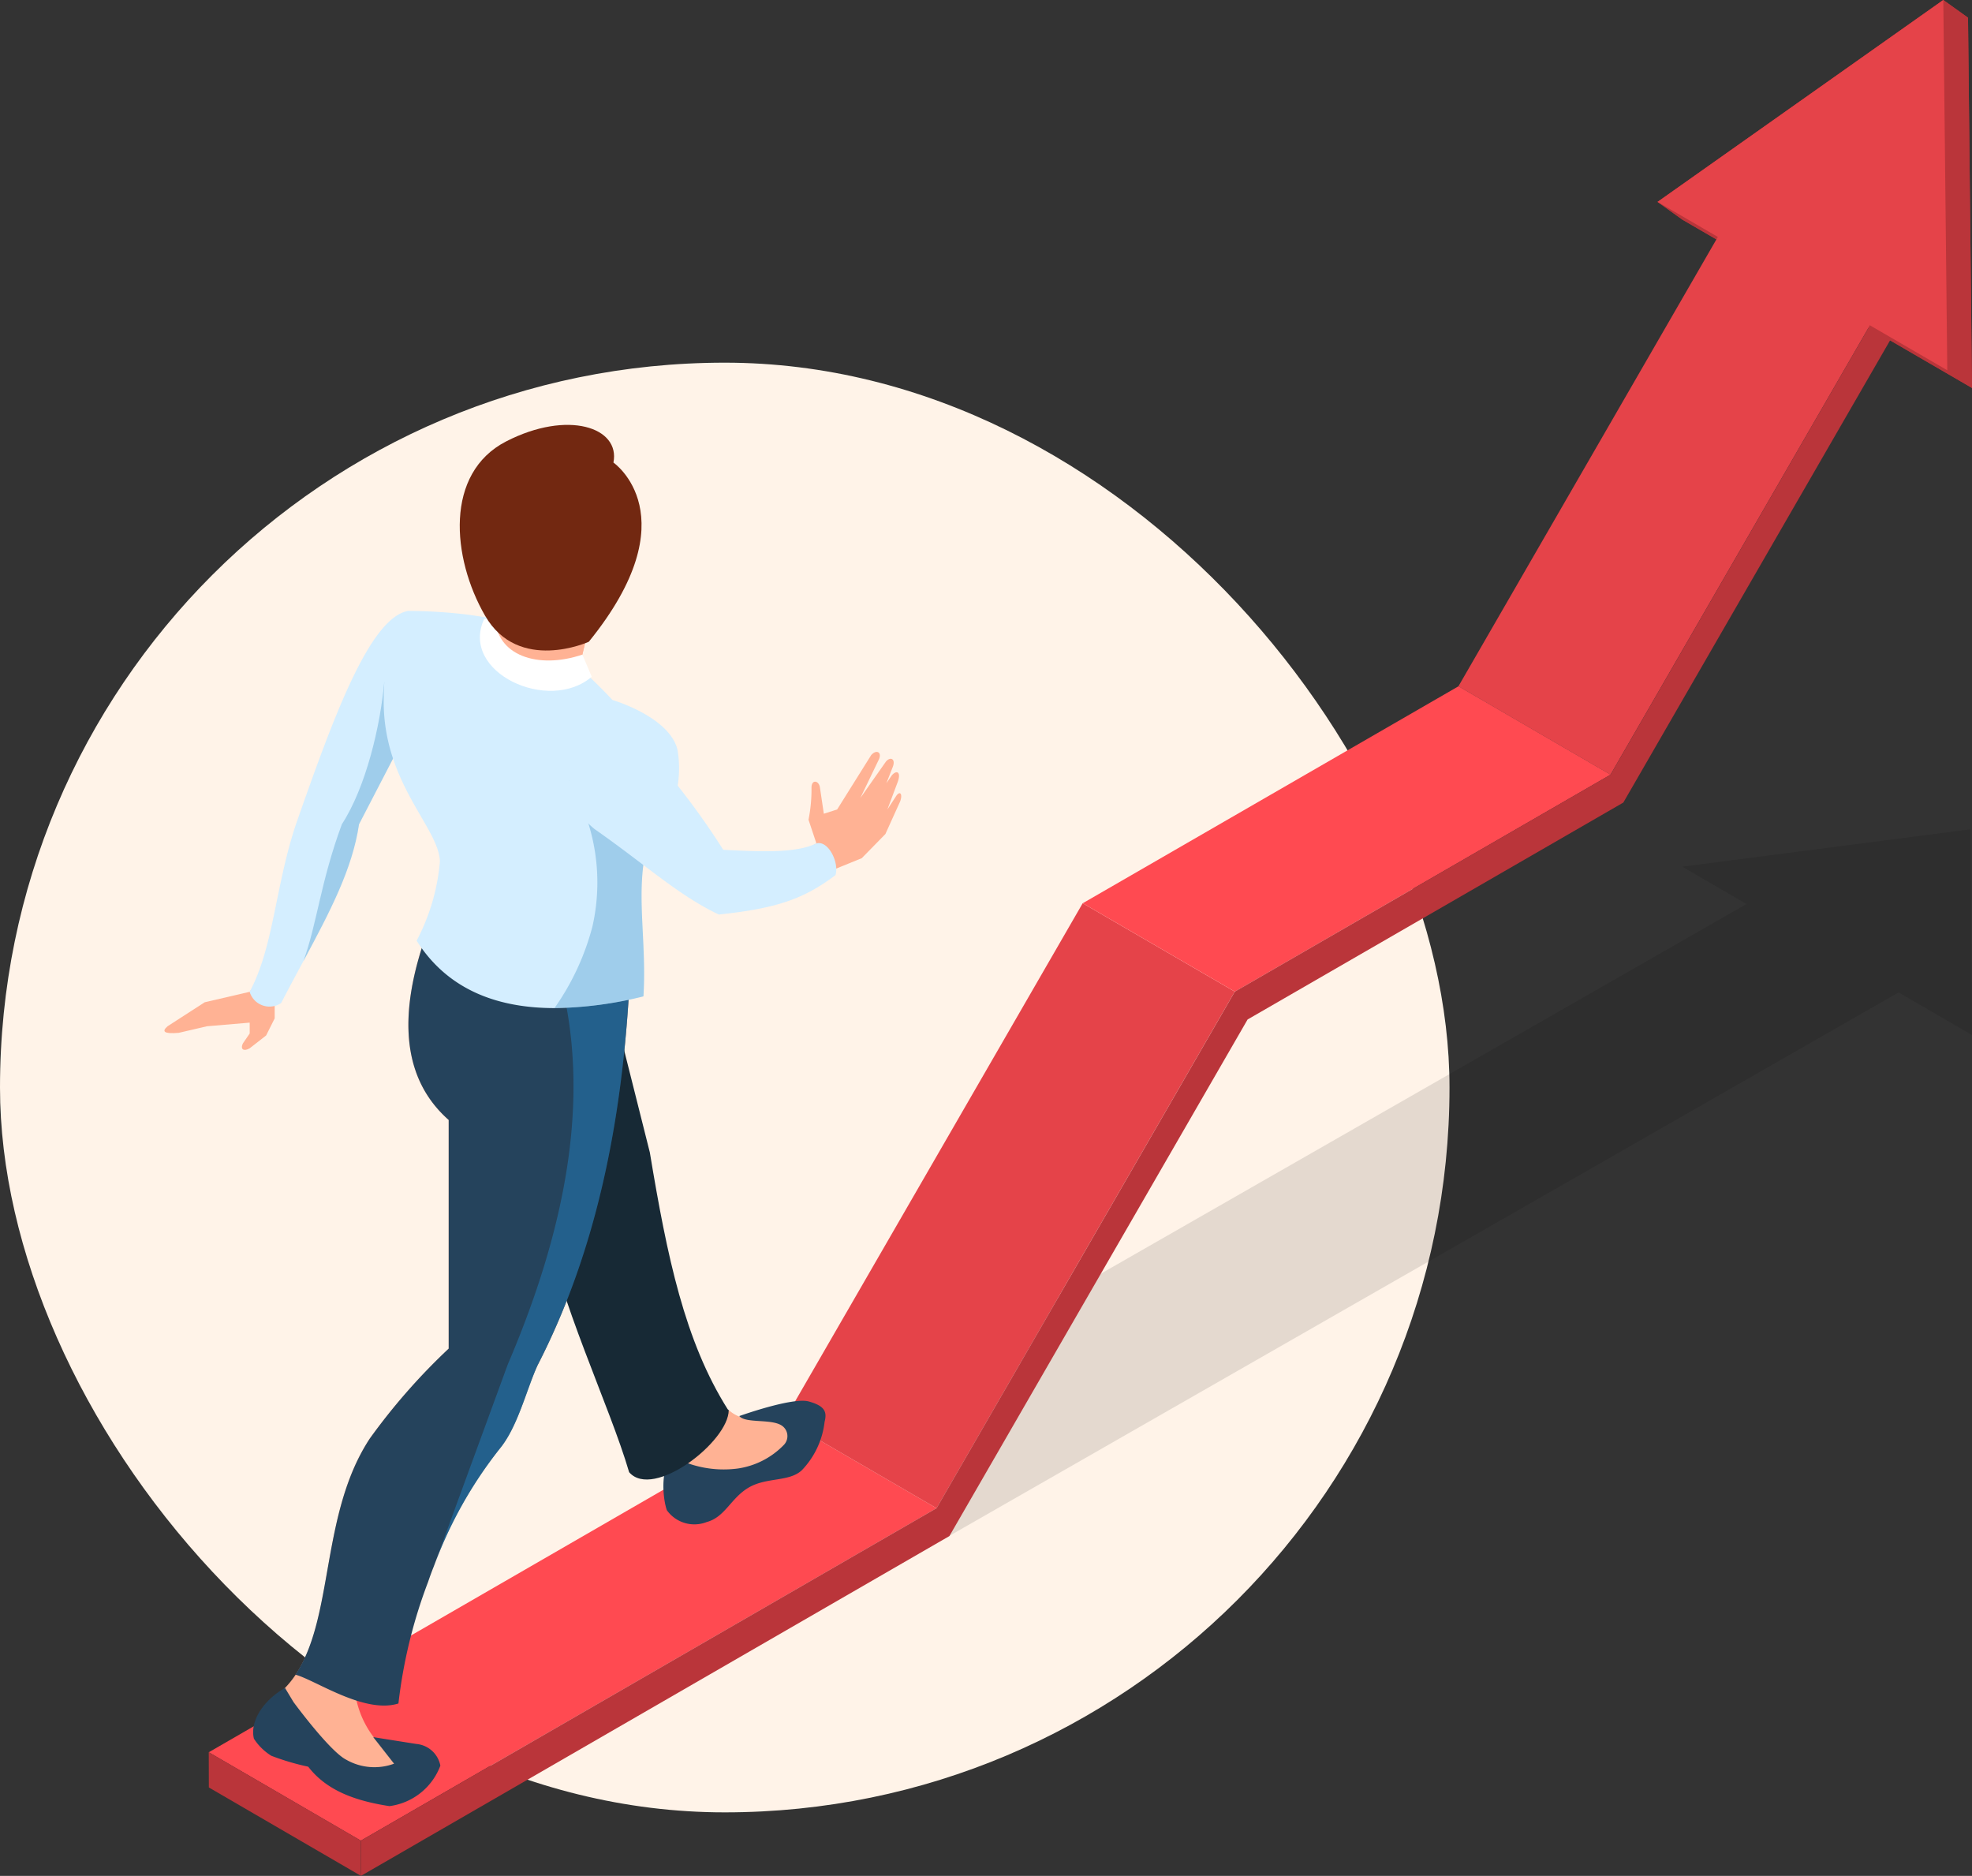 <svg xmlns="http://www.w3.org/2000/svg" width="131.965" height="125.517" viewBox="0 0 131.965 125.517">
  <rect x="0" y="0" width="131.965" height="125.517" fill="#333333" stroke="none"/>
  <g id="Group_41959" data-name="Group 41959" transform="translate(-134 -328.483)">
    <rect id="Rectangle_20765" data-name="Rectangle 20765" width="97" height="97" rx="48.5" transform="translate(134 352.75)" fill="#fff3e8"/>
    <g id="Group_41958" data-name="Group 41958" transform="translate(145 328.483)">
      <path id="Path_65217" data-name="Path 65217" d="M155.668,218.733l-.065-8.13-8.079,1.047-11.2,1.451,4.3,2.5L37.716,274.507,47.9,280.42,150.8,221.513l4.91,2.852Z" transform="translate(-34.747 -155.111)" opacity="0.106"/>
      <g id="Group_41825" data-name="Group 41825" transform="translate(2.97 0)">
        <g id="Group_41824" data-name="Group 41824" style="isolation: isolate">
          <g id="Group_41815" data-name="Group 41815" transform="translate(96.955)">
            <g id="Group_41813" data-name="Group 41813">
              <path id="Path_65218" data-name="Path 65218" d="M156.613,180.554l-19.386-11.266-1.653-1.183,19.12-13.51,1.653,1.183Z" transform="translate(-135.574 -154.595)" fill="#ba353a"/>
            </g>
            <g id="Group_41814" data-name="Group 41814">
              <path id="Path_65219" data-name="Path 65219" d="M156.613,180.554l-19.386-11.266-1.653-1.183,19.12-13.51,1.653,1.183Z" transform="translate(-135.574 -154.595)" fill="#ba353a"/>
            </g>
          </g>
          <g id="Group_41816" data-name="Group 41816" transform="translate(101.813 14.428)">
            <path id="Path_65220" data-name="Path 65220" d="M150.654,175.072l-10.177-5.914,1.452.828,10.177,5.914Z" transform="translate(-140.477 -169.157)"/>
          </g>
          <g id="Group_41817" data-name="Group 41817" transform="translate(83.632 14.428)">
            <path id="Path_65221" data-name="Path 65221" d="M132.3,206.562l-10.177-5.914,18.181-31.491,10.177,5.914Z" transform="translate(-122.127 -169.157)" fill="#e54349"/>
          </g>
          <g id="Group_41818" data-name="Group 41818" transform="translate(38.527 60.436)">
            <path id="Path_65222" data-name="Path 65222" d="M86.78,256.073,76.6,250.159l19.959-34.565,10.177,5.914Z" transform="translate(-76.603 -215.594)" fill="#e54349"/>
          </g>
          <g id="Group_41819" data-name="Group 41819" transform="translate(58.487 45.919)">
            <path id="Path_65223" data-name="Path 65223" d="M106.925,221.373l-10.177-5.914,25.146-14.518,10.177,5.914Z" transform="translate(-96.748 -200.941)" fill="#ff4a51"/>
          </g>
          <g id="Group_41820" data-name="Group 41820" transform="translate(0 95.002)">
            <path id="Path_65224" data-name="Path 65224" d="M47.894,278.639l-10.177-5.914,38.527-22.244,10.177,5.914Z" transform="translate(-37.717 -250.481)" fill="#ff4a51"/>
          </g>
          <g id="Group_41821" data-name="Group 41821" transform="translate(0 117.246)">
            <path id="Path_65225" data-name="Path 65225" d="M47.9,281.2l-10.177-5.914-.007-2.357,10.177,5.914Z" transform="translate(-37.717 -272.931)" fill="#ba353a"/>
          </g>
          <g id="Group_41822" data-name="Group 41822" transform="translate(10.177 20.342)">
            <path id="Path_65226" data-name="Path 65226" d="M149.8,175.127l1.452.827-18.778,32.531L107.33,223,87.375,257.565,48,280.3l-.007-2.357L86.516,255.7l19.959-34.565,25.146-14.518Z" transform="translate(-47.989 -175.127)" fill="#ba353a"/>
          </g>
          <g id="Group_41823" data-name="Group 41823" transform="translate(96.955)">
            <path id="Path_65227" data-name="Path 65227" d="M154.96,179.371l-19.386-11.266,19.12-13.51Z" transform="translate(-135.574 -154.595)" fill="#e54349"/>
          </g>
        </g>
      </g>
      <g id="Group_41827" data-name="Group 41827" transform="translate(0 28.431)">
        <g id="Group_41826" data-name="Group 41826">
          <path id="Path_65228" data-name="Path 65228" d="M42.1,221.473v1.87l-.572,1.143-1.1.859c-.374.218-.659.092-.451-.333l.451-.658v-.726l-2.858.242-1.89.44c-.979.084-1.163-.082-.748-.44l2.485-1.605,3.012-.7.858-1.165,1.253.462Z" transform="translate(-34.719 -183.633)" fill="#ffb294"/>
          <path id="Path_65229" data-name="Path 65229" d="M40.478,221.338a1.389,1.389,0,0,0,2.108.751c.505-.974,1-1.9,1.48-2.786,1.783-3.321,3.284-6.167,3.732-9.177l3.466-6.686.093-.18-.281-7.408c-2.606.484-5.054,7.307-7.5,14.274C42.189,214.278,42.088,218.342,40.478,221.338Z" transform="translate(-34.772 -183.406)" fill="#d4eeff"/>
          <path id="Path_65230" data-name="Path 65230" d="M44.107,219.332c1.776-3.306,3.278-6.152,3.725-9.162l3.466-6.686-1.776-2.845c-.268,2.981-1.228,7.046-2.838,9.53C45.255,214.025,45.017,216.848,44.107,219.332Z" transform="translate(-34.805 -183.45)" fill="#227fbc" opacity="0.3" style="mix-blend-mode: multiply;isolation: isolate"/>
          <path id="Path_65231" data-name="Path 65231" d="M74.314,250.395h2.44l.4,1.451c-.781,1.354-2.492,2.108-4.552,2.639l-2.968.527-.792-1.187.33-1.98c-.024-.1-.064-.2-.093-.3a9.853,9.853,0,0,0,3.723-1.726A2.156,2.156,0,0,0,74.314,250.395Z" transform="translate(-35.033 -183.904)" fill="#ffb294"/>
          <path id="Path_65232" data-name="Path 65232" d="M73.5,250.219c.434.5,2.109.172,2.824.621a.846.846,0,0,1,.168,1.3,5.353,5.353,0,0,1-3.086,1.586,7.166,7.166,0,0,1-4.42-.835c-.813.989-.574,2.947-.329,3.628a2.262,2.262,0,0,0,2.66.791c1.238-.329,1.615-1.605,2.815-2.309s2.722-.366,3.562-1.165a5.582,5.582,0,0,0,1.517-3.232c.17-.655.032-1.064-1.063-1.364S73.5,250.219,73.5,250.219Z" transform="translate(-35.03 -183.898)" fill="#25435c"/>
          <path id="Path_65233" data-name="Path 65233" d="M65.892,221.468c-.528,8.987-2.236,17.483-6.134,25.066-.749,1.656-1.728,3.808-3.3,4.881-4.376,5.741-7.549,10.705-8.972,16.162a6.435,6.435,0,0,0,1.518,4.09l2.242,1.957c-4.067,1.517-6.216-1.848-8.641-5.255,3.825-3.5,2.257-11.371,5.937-16.953a41.764,41.764,0,0,1,5.277-6v-15.3c-3.046-2.683-3.523-6.918-1.385-12.731Z" transform="translate(-34.792 -183.605)" fill="#ffb294"/>
          <path id="Path_65234" data-name="Path 65234" d="M52.528,224.458l11.675-4.75,3.167,12.6c1.159,7,2.341,12.632,5.211,17.183.021.019.046.038.068.055,0,2.1-5.053,6.021-6.665,4.155-1.321-4.513-4.675-11.35-5.8-17.37Z" transform="translate(-34.883 -183.626)" fill="#172935"/>
          <path id="Path_65235" data-name="Path 65235" d="M48.753,271.88l2.874.455a1.8,1.8,0,0,1,1.616,1.451,4.221,4.221,0,0,1-3.41,2.71c-2.274-.351-4.195-1.032-5.433-2.639a16.357,16.357,0,0,1-2.469-.73,3.725,3.725,0,0,1-1.165-1.143c-.3-1.236.747-2.66,2.082-3.394l.568.943s2.412,3.289,3.529,3.858a3.8,3.8,0,0,0,3.2.265Z" transform="translate(-34.774 -184.077)" fill="#25435c"/>
          <path id="Path_65236" data-name="Path 65236" d="M43.568,267.228c1.321.347,4.613,2.65,6.895,1.928a33.565,33.565,0,0,1,1.986-8.137c.108-.317.224-.642.354-.967l.072-.188a28.6,28.6,0,0,1,4.36-7.747c1.213-1.465,1.783-3.927,2.534-5.581,3.862-7.508,5.573-15.92,6.115-24.814.007-.087.007-.166.014-.253l-.122-.037-1.35-.411-11.978-3.646c-2.144,5.819-1.661,10.051,1.378,12.736v15.3a41.5,41.5,0,0,0-5.27,6.007C45.229,256.456,46.174,263.358,43.568,267.228Z" transform="translate(-34.8 -183.605)" fill="#25435c"/>
          <path id="Path_65237" data-name="Path 65237" d="M52.961,259.9a28.6,28.6,0,0,1,4.36-7.747c1.213-1.465,1.783-3.927,2.534-5.581,3.862-7.508,5.573-15.92,6.115-24.814-.044-.108-.079-.2-.108-.289-.094-.26-.152-.411-.152-.411H61.473c1.906,7.87.246,16.44-3.61,25.457Z" transform="translate(-34.887 -183.639)" fill="#227fbc" opacity="0.5" style="mix-blend-mode: multiply;isolation: isolate"/>
          <path id="Path_65238" data-name="Path 65238" d="M51.735,217.918c1.883,2.971,4.933,4.507,9.232,4.51a25.7,25.7,0,0,0,5.947-.784c.23-3.739-.535-6.876.209-9.96a7.872,7.872,0,0,0,.527-.642,7.414,7.414,0,0,0,1.547-5.878c-.517-2.232-4.361-3.354-4.361-3.354s-3.422-3.768-6.135-4.881-7.538-1.077-7.538-1.077-1.631,1.093-1.631,6.069c0,5.5,3.715,8.459,3.76,10.707A13.815,13.815,0,0,1,51.735,217.918Z" transform="translate(-34.855 -183.406)" fill="#d4eeff"/>
          <path id="Path_65239" data-name="Path 65239" d="M79.447,213.433l2.332-.948,1.582-1.616.986-2.179c.18-.493,0-.746-.26-.372l-.593.909.659-1.756c.3-.748-.022-.923-.363-.528l-.363.528.4-1.022c.264-.593-.11-.8-.429-.429l-1.715,2.441,1.253-2.606c.2-.473-.187-.66-.528-.264l-2.276,3.635-.891.285-.264-1.777c-.077-.451-.561-.538-.561.034a10.3,10.3,0,0,1-.2,2.143l.528,1.583-1.517.858.956,1.451Z" transform="translate(-35.111 -183.494)" fill="#ffb294"/>
          <path id="Path_65240" data-name="Path 65240" d="M61.071,222.53a25.529,25.529,0,0,0,5.95-.781c.23-3.739-.535-6.876.209-9.96a7.874,7.874,0,0,0,.527-.642L62.045,207.3a13.273,13.273,0,0,1,1.559,9.784A16.872,16.872,0,0,1,61.071,222.53Z" transform="translate(-34.962 -183.512)" fill="#227fbc" opacity="0.3" style="mix-blend-mode: multiply;isolation: isolate"/>
          <path id="Path_65241" data-name="Path 65241" d="M67.2,205.119a49.8,49.8,0,0,1,5.169,6.794c2.614.133,4.882.227,6.233-.429.806-.223,1.541,1.3,1.278,2.124-2.1,1.582-3.917,2.229-7.808,2.636-2.711-1.284-4.941-3.366-8.312-5.717C59.41,206.966,64.423,202.084,67.2,205.119Z" transform="translate(-34.971 -183.483)" fill="#d4eeff"/>
          <path id="Path_65242" data-name="Path 65242" d="M63.63,195.655l-.984,4.119c-1.882,1.5-7.044-.127-6.107-2.361l1.544-3.648Z" transform="translate(-34.919 -183.387)" fill="#ffb294"/>
          <path id="Path_65243" data-name="Path 65243" d="M63.63,195.655l-.984,4.119c-1.882,1.5-7.044-.127-6.107-2.361l1.544-3.648Z" transform="translate(-34.919 -183.387)" fill="#ffb294"/>
          <path id="Path_65244" data-name="Path 65244" d="M62.886,198.78l.628,1.479c-2.86,2.469-8.857-.283-7.2-3.864l.736-.112C57.109,198.817,59.885,199.791,62.886,198.78Z" transform="translate(-34.915 -183.41)" fill="#fff"/>
          <path id="Path_65245" data-name="Path 65245" d="M64.954,185.81s5.18,3.575-1.649,11.992c0,0-4.708,2.134-6.945-1.751s-2.708-9.535,1.413-11.655S65.425,183.454,64.954,185.81Z" transform="translate(-34.903 -183.291)" fill="#722811"/>
        </g>
      </g>
    </g>
  </g>
</svg>
